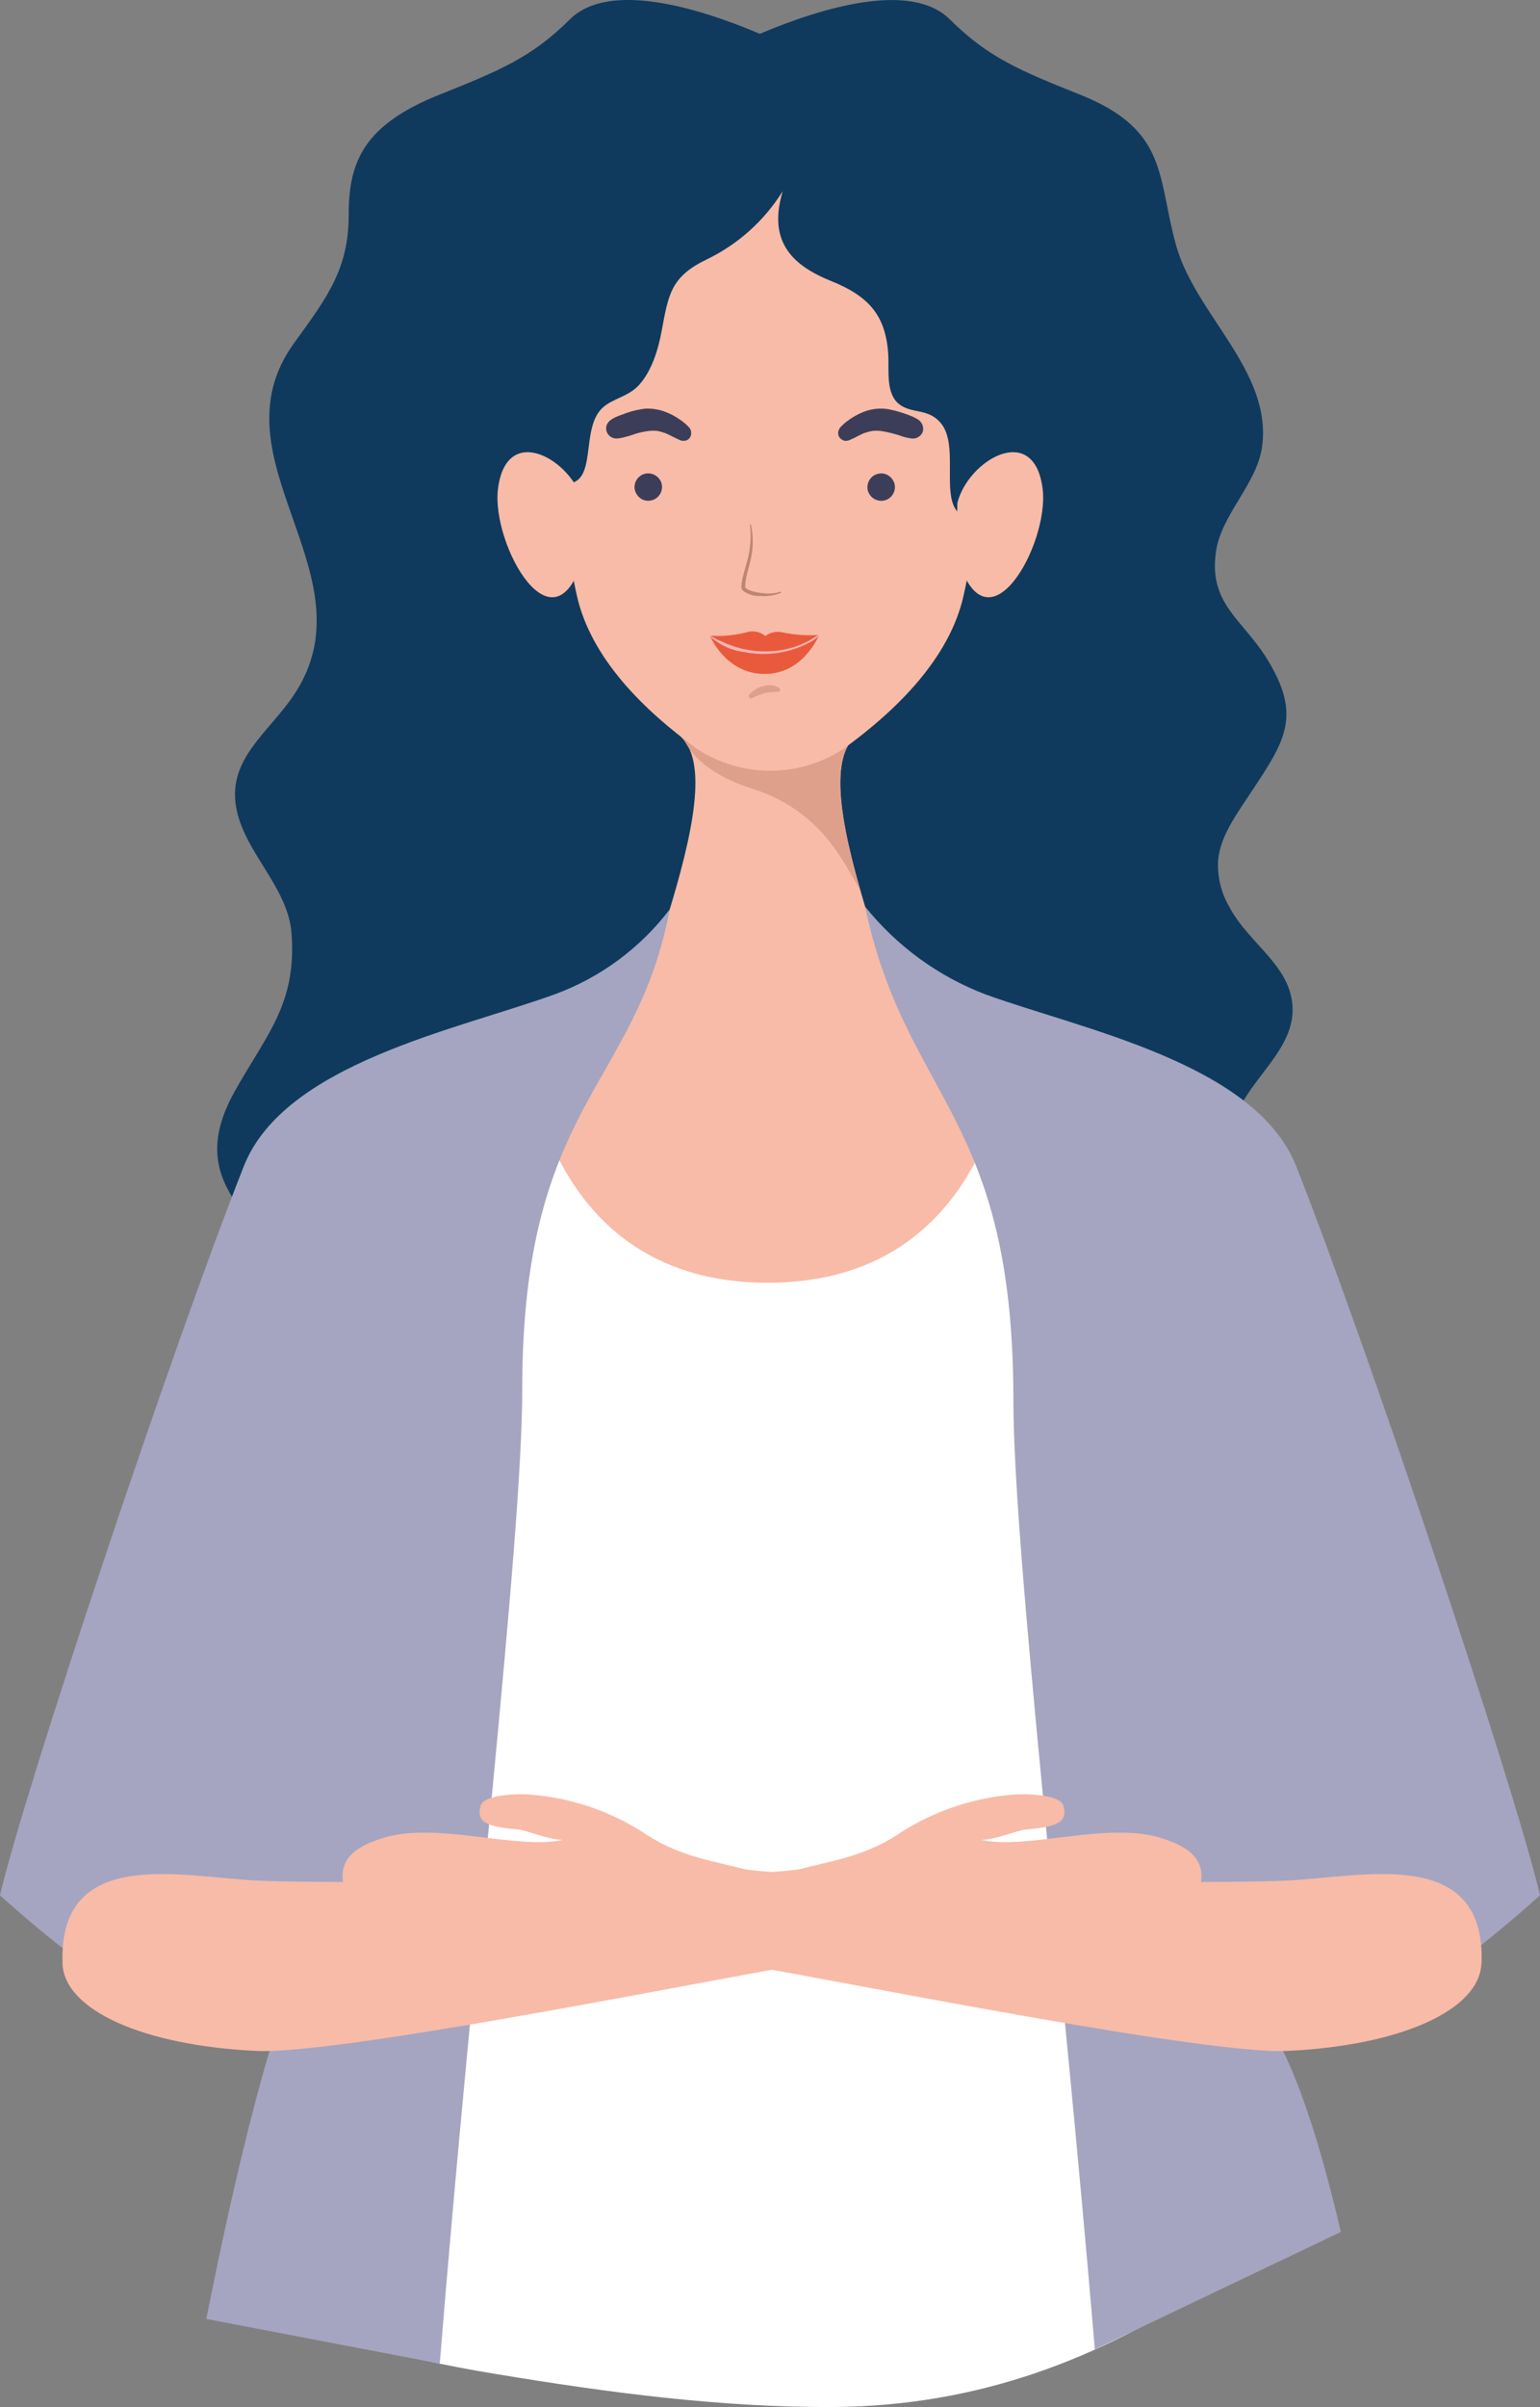 <?xml version="1.0" encoding="UTF-8"?>
<svg id="Calque_2" data-name="Calque 2" xmlns="http://www.w3.org/2000/svg" xmlns:xlink="http://www.w3.org/1999/xlink" viewBox="0 0 200.02 312.43">
  <rect x="0" y="0" width="200.02" height="312.43" fill="#808080" stroke="none"/>
  <defs>
    <style>
      .cls-1 {
        fill: #fff;
      }

      .cls-2 {
        fill: #3c3e59;
      }

      .cls-3 {
        fill: #a5a5c1;
      }

      .cls-4 {
        fill: #dea08b;
      }

      .cls-5 {
        clip-path: url(#clippath-2);
      }

      .cls-6 {
        fill: #e95a3c;
      }

      .cls-7 {
        clip-path: url(#clippath-6);
      }

      .cls-8 {
        fill: #f8bba7;
      }

      .cls-9 {
        clip-path: url(#clippath-1);
      }

      .cls-10 {
        clip-path: url(#clippath-4);
      }

      .cls-11 {
        clip-path: url(#clippath);
      }

      .cls-12 {
        fill: #bd8673;
      }

      .cls-13 {
        fill: none;
      }

      .cls-14 {
        clip-path: url(#clippath-3);
      }

      .cls-15 {
        fill: #f5b4b1;
      }

      .cls-16 {
        clip-path: url(#clippath-5);
      }

      .cls-17 {
        fill: #0f3a5d;
      }
    </style>
    <clipPath id="clippath">
      <rect class="cls-13" y="0" width="200.02" height="312.43"/>
    </clipPath>
    <clipPath id="clippath-1">
      <rect class="cls-13" y="0" width="200.02" height="312.43"/>
    </clipPath>
    <clipPath id="clippath-2">
      <rect class="cls-13" x="81.8" y="74.54" width="35.86" height="40.9"/>
    </clipPath>
    <clipPath id="clippath-3">
      <rect class="cls-13" x="97.24" y="88.93" width="4.1" height="1.72"/>
    </clipPath>
    <clipPath id="clippath-4">
      <rect class="cls-13" x="96.29" y="68.07" width="5.18" height="9.3"/>
    </clipPath>
    <clipPath id="clippath-5">
      <rect class="cls-13" x="92.2" y="81.93" width="14.18" height="5.55"/>
    </clipPath>
    <clipPath id="clippath-6">
      <rect class="cls-13" x="92.15" y="82.37" width="14.27" height="2.5"/>
    </clipPath>
  </defs>
  <g id="Calque_1-2" data-name="Calque 1">
    <g id="Groupe_1385" data-name="Groupe 1385">
      <g class="cls-11">
        <g id="Groupe_1384" data-name="Groupe 1384">
          <g id="Groupe_1383" data-name="Groupe 1383">
            <g class="cls-9">
              <g id="Groupe_1382" data-name="Groupe 1382">
                <path id="Tracé_3943" data-name="Tracé 3943" class="cls-17" d="m158.22,111.57c.31-3.01,2.21-5.64,4.5-9.08,4.24-6.39,6.23-9.59,2.07-16.6-3.27-5.51-7.88-7.38-6.85-14.33.7-4.78,5.32-8.76,5.98-13.56,1.36-9.81-8.66-17.14-11.17-26.17-2.47-8.86-.96-14.94-12.46-19.54-7.85-3.14-11.96-4.84-16.92-9.77-5-4.96-16.38-1.64-24.68,1.87-8.3-3.52-19.68-6.84-24.68-1.87-4.96,4.93-9.08,6.63-16.93,9.77-9.57,3.83-11.8,8.44-11.79,15.52.01,7.01-2.66,10.62-7.09,16.72-10.99,15.15,10.53,30.17-.12,45.81-3.24,4.77-8.4,8.12-7.44,14.25.91,5.89,6.74,10.44,7.22,16.5.72,9.23-3.28,13.22-7.4,20.62-7.18,12.9,4.73,16.66,9.27,27.5,4.49,10.7-12.9,19.05-3.72,29.73,3.79,4.41,11.71,5.76,11.53,12.05-.14,4.74-5.83,8.94-5.57,14.59.7,15.16,17.26,6.8,24.89,16.5,6.5,8.27,4.1,14.01,18.35,13.85,9.03-.1,22.6,4.48,30.8,2.63,18.91-4.3,8.98-17.48,14.17-28.01,6.15-12.48,29.97-6.12,30.28-22.84.23-12.82-13.87-16.99-.02-28.16,5.78-4.67,9.08-7.48,7.63-14.45-1.47-7.08-9.53-11.77-7.81-19.25,1.17-5.08,7.42-9.01,7.62-14.44.23-5.89-5.64-8.75-8.24-13.75-1.07-1.84-1.56-3.95-1.42-6.07"/>
                <path id="Tracé_3944" data-name="Tracé 3944" class="cls-8" d="m131.63,132.68c-2.69,0-13.57-4.63-18.27-11.78-3.25-10.32-6.08-20.96-2.67-24.92,6.23-7.22,9.38-10.14,4.79-13.85-4.55-3.68-10-5.94-15.75-7.59-5.76,1.65-11.2,3.91-15.75,7.59-4.59,3.72-1.43,6.63,4.79,13.85,3.42,3.96.57,14.63-2.68,24.97-4.71,7.12-15.57,11.73-18.25,11.73,0,0-17.46,37.55,31.9,37.55s31.89-37.55,31.89-37.55"/>
                <g id="Groupe_1366" data-name="Groupe 1366">
                  <g id="Groupe_1365" data-name="Groupe 1365">
                    <g class="cls-5">
                      <g id="Groupe_1364" data-name="Groupe 1364">
                        <path id="Tracé_3945" data-name="Tracé 3945" class="cls-4" d="m110.69,95.98c6.23-7.22,9.38-10.14,4.79-13.85-4.55-3.68-10-5.94-15.75-7.59-5.76,1.65-11.2,3.91-15.75,7.59-4.59,3.72-1.43,6.63,4.79,13.85.18.24.34.49.48.76.05,0,1.57,3.46,8.47,5.64,9.3,2.94,12.02,10.11,13.99,13.07-2.4-8.42-3.83-16.21-1.02-19.46"/>
                      </g>
                    </g>
                  </g>
                </g>
                <path id="Tracé_3946" data-name="Tracé 3946" class="cls-1" d="m44.29,303.57c6.63,1.97,13.37,3.5,20.2,4.59,14.31,2.38,29.32,4.37,43.84,4.27,18.79-.14,34.57-6.27,49.12-15.95-7.93-34.14-21.37-43.92-18.64-57.96,6.26-32.16,10.13-89.76,9.7-102.03l-16.98-3.81s-.71,33.82-31.81,33.82-31.8-33.82-31.8-33.82c-13.65,1.64-16.98,3.81-16.98,3.81-.43,12.27,3.45,69.87,9.7,102.03,2.96,15.19-8.91,29.43-16.35,65.05"/>
                <path id="Tracé_3947" data-name="Tracé 3947" class="cls-3" d="m87,118.02c-3.84,5.05-9.06,8.9-15.02,11.07-12.59,4.56-35.05,8.95-40.32,22.3C22.22,175.28,3.19,232.34,0,246.01c0,0,31.66,29.23,36.53,15.45,0,0-4.08,10.97-9.73,39.54l30.32,5.8c4.11-51.32,10.71-106.74,10.71-126.46,0-37.15,14.76-39.06,19.16-62.32"/>
                <path id="Tracé_3948" data-name="Tracé 3948" class="cls-3" d="m112.36,117.68c4.12,5.13,9.53,9.08,15.68,11.41,12.59,4.56,35.04,8.95,40.32,22.3,9.43,23.88,28.47,80.95,31.66,94.61,0,0-31.66,29.23-36.53,15.45,0,0,4.83,3.21,10.66,28.26l-31.95,15.25c-4.26-50.81-10.58-103.78-10.58-123.31,0-37.15-13.96-38.81-19.26-63.97"/>
                <path id="Tracé_3949" data-name="Tracé 3949" class="cls-8" d="m125.53,40.43c-5.82-13.73-17.2-15.43-17.2-15.43-2.28-.53-4.59-.94-6.92-1.22v-.26c-.45.03-.91.08-1.37.12-.46-.04-.92-.09-1.37-.12v.26c-2.33.28-4.63.69-6.92,1.22,0,0-11.37,1.71-17.2,15.43-3.71,8.75-1.8,12.81-1.28,21.05.49,7.85.23,9.42,1.65,15.8,1.81,8.13,8.64,14.88,15.66,19.96,5.75,3.74,13.16,3.74,18.92,0,7.01-5.08,13.85-11.83,15.66-19.96,1.42-6.38,1.16-7.95,1.65-15.8.52-8.24,2.43-12.3-1.28-21.05"/>
                <path id="Tracé_3950" data-name="Tracé 3950" class="cls-17" d="m95.33,17.4c-19.44,4.16-27.05,21.45-31.36,38.95.95,3.91,2.33,6.64,3.99,7.32,1.29.53.9-1.03,1.63-1.31,1.76-.68,1.94.4,3.82.43,4.39.07,1.81-7.19,4.93-9.93,1.34-1.17,3.29-1.38,4.66-2.89,1.66-1.83,2.49-4.61,2.92-6.92.9-4.83,1.18-7.12,5.88-9.38,4.06-1.96,7.47-5.02,9.86-8.85-1.85,6.19.81,9.45,6.23,11.63,4.9,1.97,7.23,4.45,7.49,9.79.09,1.96-.32,4.83,1.38,6.2,1.67,1.35,3.85.45,5.53,2.6,2.57,3.3-.87,11.41,3.57,12.15,7.31,1.21,10.49-8.87,11.54-14.74-7.34-17.39-19.44-39.9-42.07-35.06"/>
                <path id="Tracé_3951" data-name="Tracé 3951" class="cls-8" d="m75.76,65.31c-1.38-5.59-9.98-10.65-11.08-1.86-.91,7.24,7.44,22.18,11.17,8.52l-.08-6.66Z"/>
                <path id="Tracé_3952" data-name="Tracé 3952" class="cls-8" d="m124.34,65.31c1.38-5.59,9.98-10.65,11.08-1.86.91,7.24-7.43,22.18-11.16,8.52l.08-6.66Z"/>
                <g id="Groupe_1369" data-name="Groupe 1369">
                  <g id="Groupe_1368" data-name="Groupe 1368">
                    <g class="cls-14">
                      <g id="Groupe_1367" data-name="Groupe 1367">
                        <path id="Tracé_3953" data-name="Tracé 3953" class="cls-4" d="m97.72,90.61c.26-.15.54-.28.82-.38.29-.1.59-.21.89-.29.3-.05.6-.09.9-.11.26-.03.57,0,.83-.05.13-.04.21-.18.17-.31-.01-.04-.03-.08-.06-.1-.26-.22-.58-.36-.92-.41-.38-.05-.77-.03-1.15.08-.35.07-.69.2-1,.39-.31.2-.6.43-.87.68-.12.13-.12.33,0,.45.1.1.25.12.38.05"/>
                      </g>
                    </g>
                  </g>
                </g>
                <path id="Tracé_3954" data-name="Tracé 3954" class="cls-2" d="m116.18,62.78c-.11-.38-.34-.72-.65-.96-.37-.3-.85-.42-1.32-.35-.98.13-1.66,1.03-1.53,2.01.01.07.02.15.04.22.28.94,1.25,1.49,2.2,1.25.94-.26,1.5-1.22,1.26-2.17"/>
                <path id="Tracé_3955" data-name="Tracé 3955" class="cls-2" d="m109.57,57.19c.28.07.58.03.85-.1.1-.04.19-.09.29-.14.16-.07.33-.14.48-.23.3-.16.61-.3.92-.45-.37.18-.1.04-.01,0l.17-.06c.14-.05.29-.1.44-.14.26-.07.52-.13.78-.17l-.36.05c.45-.06.9-.06,1.34,0l-.39-.05c.3.04.6.09.89.12l-.39-.05c.93.15,1.85.4,2.74.72.28.08.56.15.85.18.71.21,1.47-.18,1.7-.88.14-.61-.13-1.24-.67-1.56-.35-.22-.72-.39-1.11-.53-.87-.34-1.76-.6-2.67-.78-1.03-.17-2.08-.08-3.06.27-.58.21-1.14.49-1.67.82-.26.16-.5.34-.74.52-.2.15-.39.32-.56.49-.24.19-.42.45-.5.74-.06.25-.03.52.1.75.13.22.34.38.58.45"/>
                <path id="Tracé_3957" data-name="Tracé 3957" class="cls-2" d="m82.47,63.67c.11.38.34.72.65.96.37.3.85.42,1.32.35.98-.13,1.66-1.03,1.53-2.01-.01-.07-.02-.15-.04-.22-.28-.94-1.25-1.49-2.2-1.25-.94.26-1.5,1.22-1.26,2.17"/>
                <path id="Tracé_3958" data-name="Tracé 3958" class="cls-2" d="m89.76,55.99c-.06-.4-.48-.75-.77-1.01-.27-.23-.56-.45-.87-.64-.4-.27-.82-.51-1.27-.7-.93-.43-1.95-.64-2.98-.6-1.01.11-2,.35-2.94.73-.85.3-2.21.73-2.2,1.84,0,.23.06.46.18.66.25.42.72.67,1.21.65.27-.02.53-.06.79-.12.57-.14,1.14-.31,1.69-.51.48-.14.96-.25,1.46-.32l-.39.05c.3-.04.6-.08.89-.12l-.39.05c.45-.06.9-.06,1.34,0l-.36-.05c.26.04.53.09.78.17.15.04.29.09.44.14l.17.06c.09.04.36.17-.01,0,.31.15.62.29.92.45.16.08.32.15.48.23.1.05.19.09.29.14.26.13.56.17.85.1.24-.07.45-.23.58-.45.12-.23.15-.5.1-.75"/>
                <g id="Groupe_1375" data-name="Groupe 1375">
                  <g id="Groupe_1374" data-name="Groupe 1374">
                    <g class="cls-10">
                      <g id="Groupe_1373" data-name="Groupe 1373">
                        <path id="Tracé_3961" data-name="Tracé 3961" class="cls-12" d="m97.41,68.13c.14,1.21.09,2.43-.12,3.63-.17.92-.46,1.81-.7,2.71-.11.39-.19.79-.25,1.19-.03.2-.05.4-.05.59.02.17.1.33.23.44.64.48,1.43.71,2.23.66.91.08,1.83-.05,2.67-.39.08-.04.02-.18-.06-.15-.74.23-1.52.29-2.29.18-.42-.03-.84-.11-1.25-.22-.32-.07-.63-.2-.9-.39-.04-.03-.08-.07-.12-.11-.04-.05,0,0-.03-.05s-.02.08,0-.02c.04-.19.02-.4.04-.59.05-.39.13-.77.23-1.15.22-.86.47-1.7.61-2.58.2-1.26.15-2.54-.12-3.78-.02-.07-.14-.06-.13.02"/>
                      </g>
                    </g>
                  </g>
                </g>
                <g id="Groupe_1378" data-name="Groupe 1378">
                  <g id="Groupe_1377" data-name="Groupe 1377">
                    <g class="cls-16">
                      <g id="Groupe_1376" data-name="Groupe 1376">
                        <path id="Tracé_3962" data-name="Tracé 3962" class="cls-6" d="m106.38,82.42c-1.59.1-3.19-.01-4.75-.34-.77-.18-1.58,0-2.22.47-.68-.56-1.6-.74-2.44-.48-1.56.4-3.17.55-4.77.44,0,0,2.03,4.97,7.11,4.97s7.07-5.05,7.07-5.05"/>
                      </g>
                    </g>
                  </g>
                </g>
                <g id="Groupe_1381" data-name="Groupe 1381">
                  <g id="Groupe_1380" data-name="Groupe 1380">
                    <g class="cls-7">
                      <g id="Groupe_1379" data-name="Groupe 1379">
                        <path id="Tracé_3963" data-name="Tracé 3963" class="cls-15" d="m106.36,82.38c-.1.06-.21.11-.31.17-.27.18-.53.36-.81.52-1,.55-2.07.96-3.18,1.2-2.81.59-5.74.24-8.33-1.01-.53-.2-1.03-.46-1.49-.78-.04-.04-.11.03-.07.07,1.23,1.14,2.78,1.87,4.44,2.08,2.86.58,5.82.17,8.41-1.17.52-.24,1-.58,1.39-1,.03-.04,0-.1-.06-.07"/>
                      </g>
                    </g>
                  </g>
                </g>
                <path id="Tracé_3964" data-name="Tracé 3964" class="cls-8" d="m8.12,254.8c-.51-15.2,15.29-11.2,25.09-10.71,13.3.66,66.93-.49,70.72-1.49s8.09-1.58,12.35-4.27c4.52-3.07,9.76-4.92,15.2-5.38,2.14-.18,6.23.05,6.63,1.42.71,2.41-1.36,2.77-4.93,3.11-.98.09-3.72,1.27-5.71,1.34,5.86,1.33,16.28-2.4,23.24-.27,4.22,1.29,6.51,3.25,4.73,7.75-2.18,5.5-6.72,3.53-11,5.95-1.73.97-3.42,4.15-9.87,4.64-3.83.29-7.69.13-11.49-.47-4.49-.79-10.49-2.07-14.01-2.15s-63.39,12.52-75.75,11.94c-14.64-.68-25-5.27-25.21-11.38"/>
                <path id="Tracé_3965" data-name="Tracé 3965" class="cls-8" d="m192.43,254.8c.51-15.2-15.29-11.2-25.09-10.71-13.3.66-66.93-.49-70.73-1.49s-8.08-1.58-12.35-4.27c-4.52-3.07-9.76-4.92-15.2-5.38-2.14-.18-6.23.05-6.63,1.42-.71,2.41,1.36,2.77,4.93,3.11.98.09,3.72,1.27,5.71,1.34-5.86,1.33-16.28-2.4-23.24-.27-4.23,1.29-6.51,3.25-4.73,7.75,2.18,5.5,6.72,3.53,11,5.95,1.73.97,3.42,4.15,9.87,4.64,3.83.29,7.69.13,11.48-.47,4.49-.79,10.5-2.07,14.01-2.15s63.39,12.52,75.74,11.94c14.64-.68,25-5.27,25.21-11.38"/>
              </g>
            </g>
          </g>
        </g>
      </g>
    </g>
  </g>
</svg>
